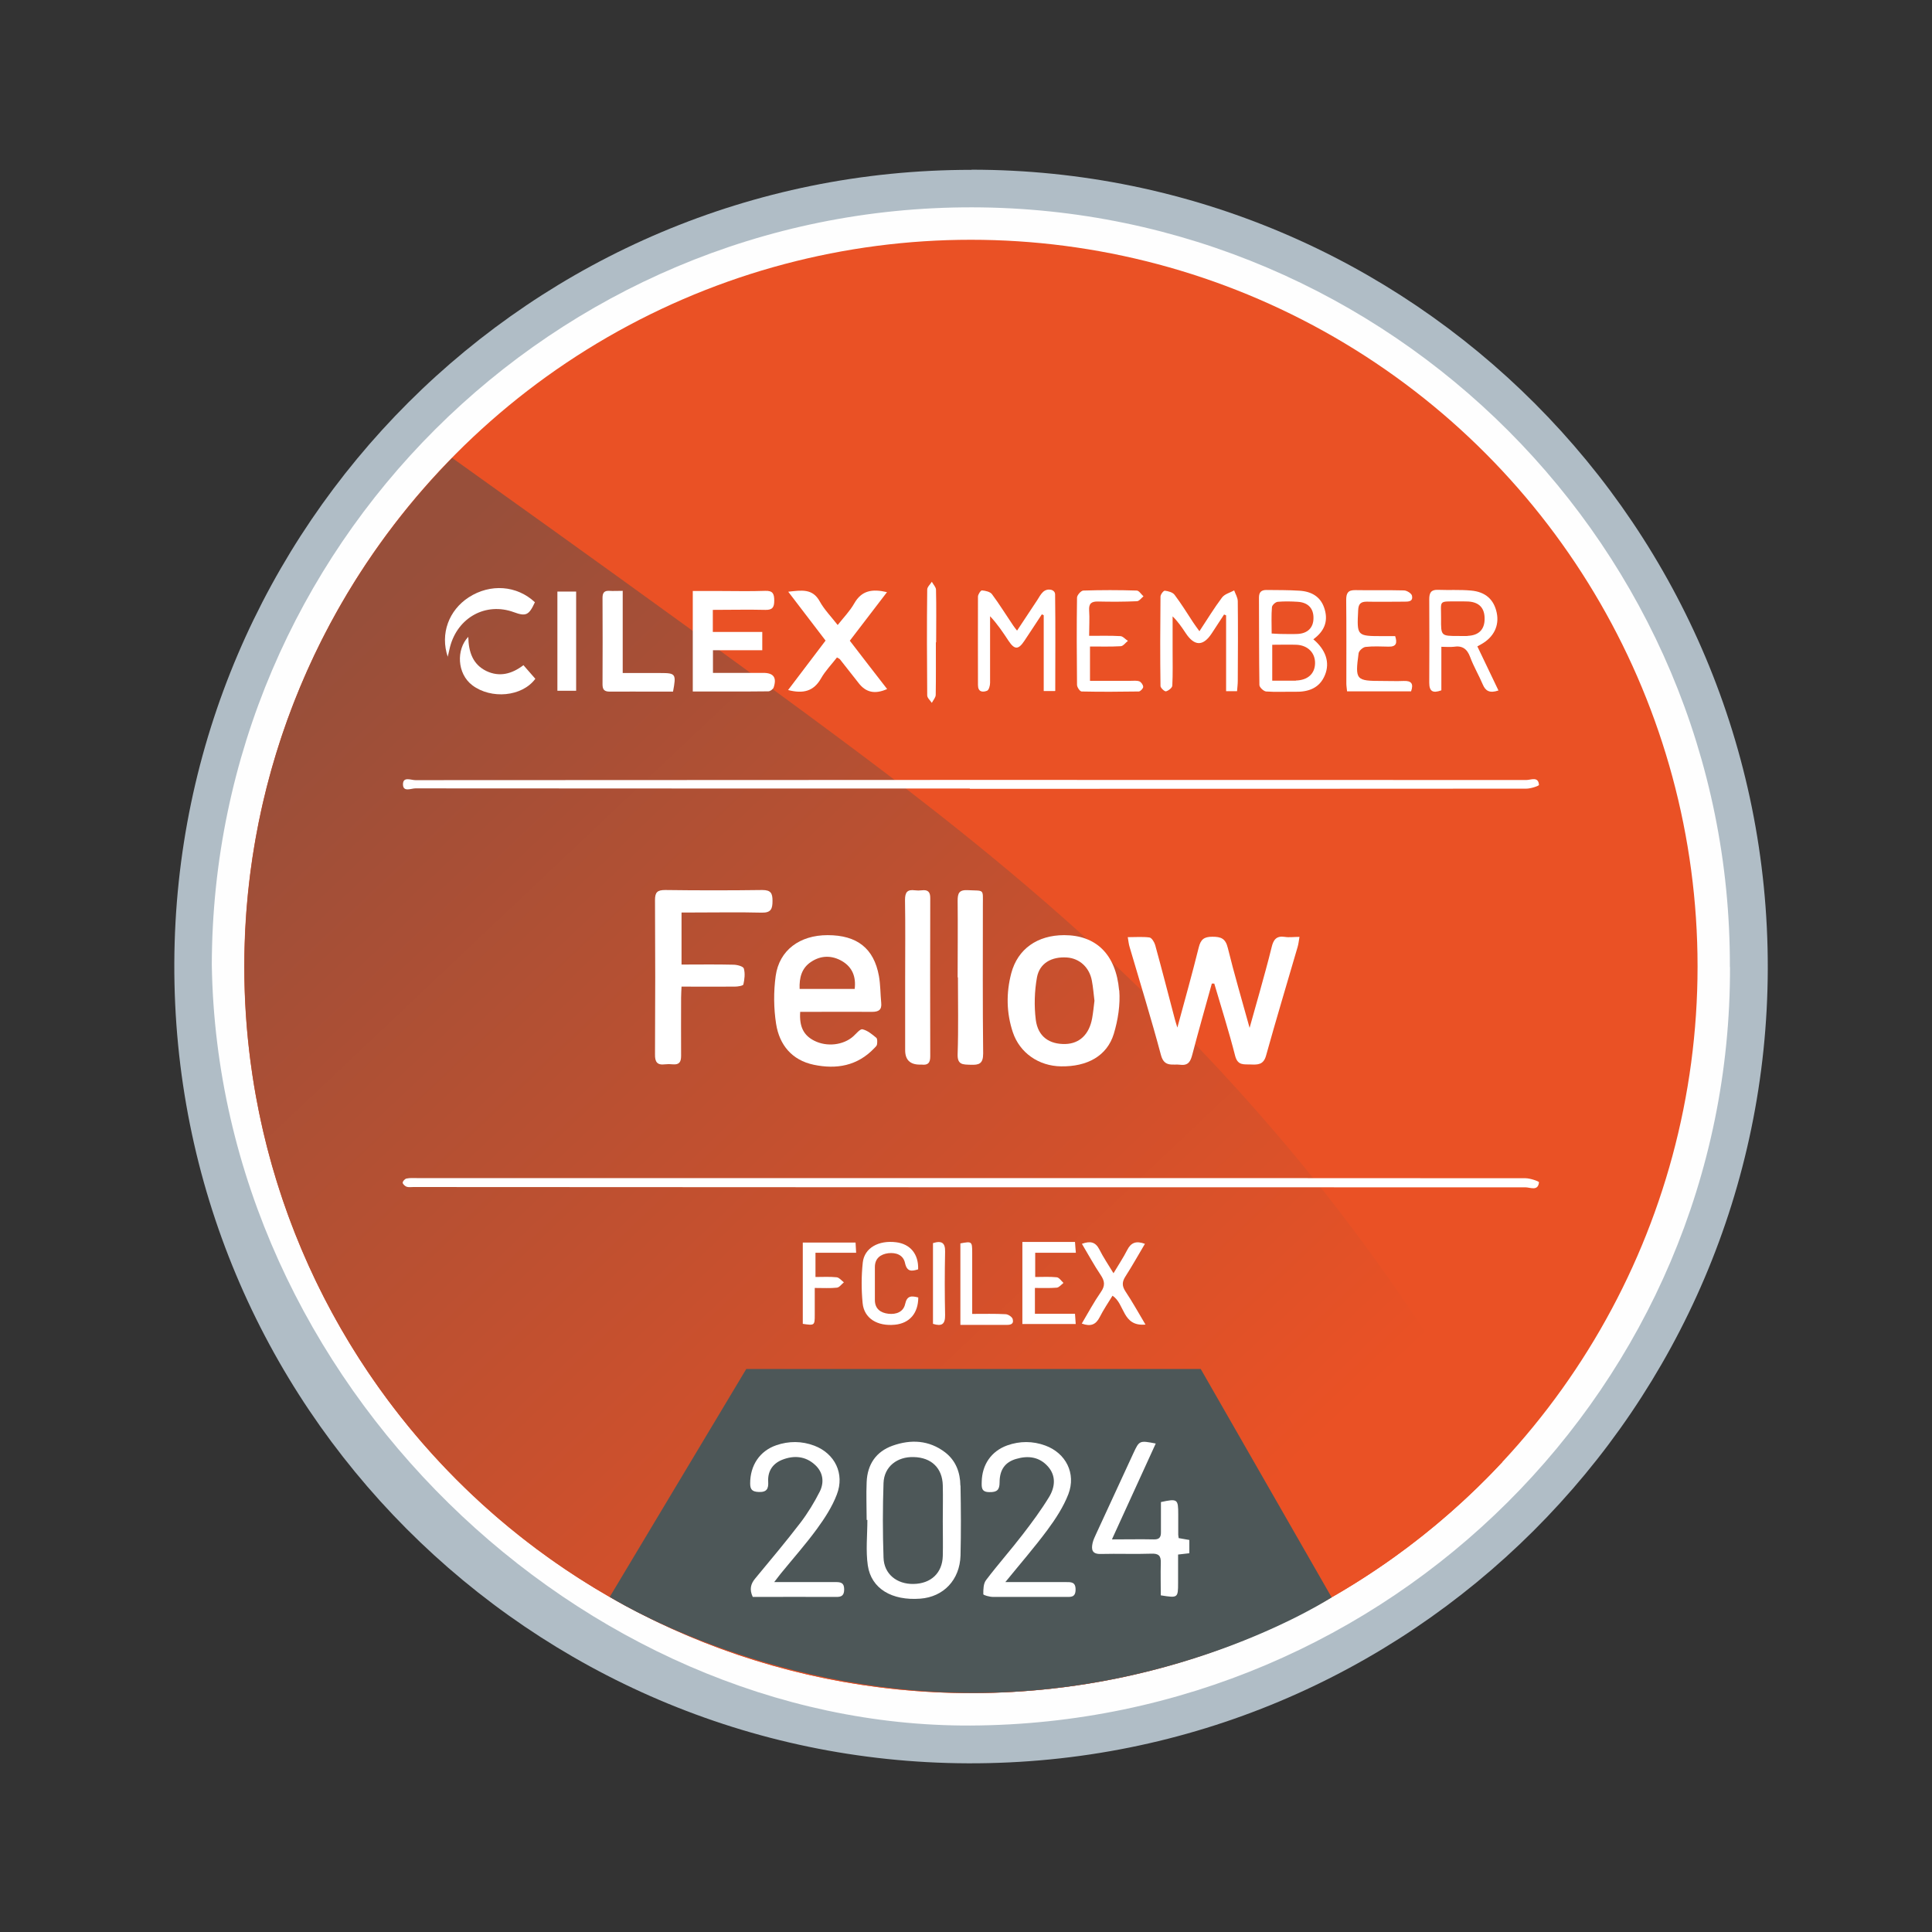 <?xml version="1.0" encoding="UTF-8"?><svg id="a" xmlns="http://www.w3.org/2000/svg" xmlns:xlink="http://www.w3.org/1999/xlink" viewBox="0 0 134 134"><rect x="0" y="0" width="134" height="134" fill="#333333" stroke="none"/><defs><linearGradient id="b" x1="19.71" y1="47.82" x2="79.67" y2="111.2" gradientUnits="userSpaceOnUse"><stop offset="0" stop-color="#984f3a"/><stop offset="1" stop-color="#ea5125"/></linearGradient></defs><rect x="0" width="134" height="134" style="fill:none; stroke-width:0px;"/><path d="M67.38,11.77c30.48,0,55.3,24.76,55.23,55.42-.07,30.38-24.77,55.21-55.47,55.11-30.33-.1-55.18-24.78-55.05-55.52.13-30.3,24.74-55.02,55.3-55Z" style="fill:#b0bdc6; stroke-width:0px;"/><path d="M119.99,67.07c.07,28.99-23.65,52.48-52.68,52.61-26.82.12-52.16-23.66-52.62-52.76.06-28.95,23.7-52.6,52.76-52.54,28.94.06,52.63,23.68,52.53,52.69Z" style="fill:#fefefe; stroke-width:0px;"/><circle cx="67.34" cy="67.03" r="50.4" style="fill:#ea5125; stroke-width:0px;"/><path d="M104.2,101.4c-9.19,9.86-22.3,16.03-36.85,16.03-27.83,0-50.4-22.56-50.4-50.39,0-13.74,5.5-26.19,14.41-35.28,7.83,5.59,24.13,17.27,31.48,22.94,11.61,8.95,28.81,23.5,41.36,46.7Z" style="fill:url(#b); stroke-width:0px;"/><path d="M42.29,110.76l9.47-15.81h31.52l9.08,15.84s-10.14,6.63-24.83,6.63-25.23-6.66-25.23-6.66Z" style="fill:#4d5758; stroke-width:0px;"/><path d="M84.05,68.22c-.45,1.63-.92,3.27-1.35,4.91-.12.46-.26.79-.83.72-.53-.07-1.12.2-1.35-.68-.67-2.51-1.44-4.99-2.17-7.48-.06-.19-.08-.39-.13-.69.54,0,1.03-.04,1.5.02.16.02.34.32.4.52.47,1.71.91,3.42,1.36,5.13.04.17.1.33.18.6.52-1.92,1.03-3.73,1.48-5.55.14-.56.36-.75.95-.75.6,0,.91.12,1.07.78.44,1.8.97,3.58,1.51,5.54.25-.91.47-1.66.68-2.42.29-1.06.59-2.11.85-3.18.12-.51.33-.8.91-.71.3.05.62,0,1.02,0-.05.29-.07.5-.13.7-.73,2.51-1.49,5.02-2.19,7.54-.18.64-.58.63-1.07.61-.46-.02-.89.09-1.07-.59-.43-1.69-.96-3.35-1.45-5.02-.05,0-.1,0-.15,0Z" style="fill:#fff; stroke-width:0px;"/><path d="M67.35,81.71c12.82,0,25.64,0,38.46.01.33,0,.94.22.93.28-.06.64-.61.35-.94.35-25.71,0-51.42,0-77.13-.02-.16,0-.33.03-.47-.02-.11-.04-.27-.19-.27-.28,0-.11.16-.27.27-.29.24-.05.49-.03.74-.03,12.8,0,25.6,0,38.4,0h0Z" style="fill:#fff; stroke-width:0px;"/><path d="M67.27,54.69c-12.82,0-25.64,0-38.46-.01-.29,0-.86.28-.86-.28,0-.56.56-.29.86-.29,25.69-.02,51.37-.02,77.06-.01.31,0,.83-.27.87.34,0,.07-.57.26-.88.26-12.87.01-25.73.01-38.6.01h0Z" style="fill:#fff; stroke-width:0px;"/><path d="M47.27,63.3v3.6c1.22,0,2.41-.02,3.59.01.26,0,.68.11.73.26.1.35.05.75-.03,1.11-.02.09-.38.15-.59.15-1.21.01-2.42,0-3.7,0-.01.28-.03.52-.03.76,0,1.35-.01,2.7,0,4.04,0,.43-.13.63-.58.59-.18-.02-.36-.02-.54,0-.54.07-.7-.17-.69-.69.02-3.57.02-7.14,0-10.71,0-.53.16-.69.7-.69,2.25.03,4.49.03,6.74,0,.6,0,.71.23.71.75,0,.54-.09.83-.73.82-1.59-.04-3.19-.01-4.78-.01-.24,0-.49,0-.79,0Z" style="fill:#fff; stroke-width:0px;"/><path d="M69.71,109.73c1.51,0,2.86,0,4.2,0,.38,0,.7-.02.69.54-.01.53-.33.49-.67.49-1.68,0-3.37,0-5.05,0-.24,0-.68-.12-.68-.19,0-.33,0-.74.2-.99.81-1.07,1.71-2.08,2.53-3.15.64-.83,1.27-1.68,1.82-2.58.42-.68.52-1.47-.06-2.13-.6-.68-1.38-.78-2.22-.53-.75.22-1.14.74-1.14,1.62,0,.54-.19.69-.71.68-.56,0-.54-.33-.53-.71.02-1.19.66-2.13,1.77-2.53.87-.31,1.77-.31,2.64.01,1.42.52,2.15,1.93,1.6,3.37-.34.88-.88,1.71-1.45,2.48-.89,1.2-1.88,2.34-2.93,3.63Z" style="fill:#fff; stroke-width:0px;"/><path d="M53.69,109.73c1.54,0,2.91,0,4.27,0,.36,0,.59.05.59.5,0,.42-.17.54-.56.53-1.93-.01-3.86,0-5.78,0-.24-.51-.15-.9.17-1.28,1.06-1.28,2.13-2.55,3.14-3.87.51-.67.96-1.41,1.34-2.16.32-.65.23-1.34-.33-1.85-.66-.61-1.46-.67-2.26-.36-.67.26-1.03.79-.99,1.52.03.49-.09.75-.67.72-.45-.02-.58-.18-.58-.6,0-1.23.65-2.24,1.81-2.64.87-.3,1.77-.3,2.64.03,1.42.54,2.12,1.94,1.56,3.39-.32.84-.83,1.63-1.37,2.37-.78,1.07-1.66,2.06-2.5,3.09-.14.17-.26.34-.48.62Z" style="fill:#fff; stroke-width:0px;"/><path d="M49.44,46.67c1.18,0,2.34,0,3.5,0,.71,0,.95.32.72,1.01-.04.12-.24.27-.37.27-1.72.02-3.45.01-5.24.01v-6.97c.6,0,1.2,0,1.79,0,1.08,0,2.15.03,3.23-.01.54-.02.63.21.63.68,0,.44-.11.65-.6.64-1.21-.03-2.41,0-3.66,0v1.53h3.43v1.27h-3.42v1.59Z" style="fill:#fff; stroke-width:0px;"/><path d="M77.15,106.77c1.05,0,1.97-.02,2.89,0,.41.01.49-.2.48-.54,0-.69,0-1.38,0-2.05,1.15-.25,1.2-.21,1.2.85,0,.47,0,.94,0,1.41,0,.07.02.13.03.24.22.04.46.08.74.13v.92c-.24.03-.46.05-.78.09,0,.66,0,1.32,0,1.98,0,1.03-.02,1.04-1.2.85,0-.73-.02-1.49,0-2.24.02-.5-.14-.67-.65-.65-1.16.04-2.33-.01-3.5.02-.62.02-.68-.3-.58-.76.05-.22.15-.42.24-.62.86-1.87,1.73-3.74,2.59-5.61.41-.88.42-.89,1.55-.67-1,2.19-1.99,4.35-3.03,6.63Z" style="fill:#fff; stroke-width:0px;"/><path d="M58.95,44.45c.88,1.14,1.72,2.24,2.58,3.34-.85.38-1.48.24-1.99-.43-.43-.55-.86-1.09-1.29-1.64-.03-.03-.07-.05-.2-.12-.37.48-.81.93-1.11,1.46-.51.89-1.23,1.07-2.28.8.88-1.16,1.73-2.28,2.6-3.43-.85-1.12-1.69-2.21-2.59-3.39.93-.1,1.69-.24,2.19.68.31.56.78,1.04,1.24,1.63.41-.52.85-.97,1.15-1.5.51-.9,1.25-1.02,2.27-.78-.87,1.14-1.71,2.23-2.58,3.37Z" style="fill:#fff; stroke-width:0px;"/><path d="M66.42,67.79c0-1.77.02-3.54,0-5.31,0-.53.1-.77.7-.74,1.17.06,1.05-.12,1.05,1.04,0,3.43-.02,6.86.02,10.29,0,.72-.29.8-.87.78-.53-.02-.93.02-.9-.75.06-1.77.02-3.54.02-5.31Z" style="fill:#fff; stroke-width:0px;"/><path d="M62.78,67.8c0-1.79.02-3.59-.01-5.38,0-.54.16-.74.69-.67.15.02.31.02.47,0,.42-.05.6.1.59.56-.01,3.65-.01,7.31,0,10.96,0,.44-.15.62-.59.57-.04,0-.09,0-.13,0q-1.02,0-1.02-1c0-1.68,0-3.36,0-5.04Z" style="fill:#fff; stroke-width:0px;"/><path d="M73.17,47.93h-.78v-5.26l-.13-.06c-.41.62-.81,1.24-1.22,1.85-.41.61-.67.61-1.08,0-.39-.59-.78-1.18-1.29-1.72,0,1.54,0,3.08,0,4.62,0,.19-.08.5-.21.55-.31.12-.63.09-.63-.4,0-2.04-.01-4.08,0-6.13,0-.15.19-.44.28-.43.24.02.56.09.69.26.52.7.98,1.45,1.47,2.17.06.09.13.18.27.36.49-.74.95-1.44,1.41-2.13.12-.19.23-.4.39-.55.3-.29.84-.19.84.17.03,2.22.01,4.43.01,6.68Z" style="fill:#fff; stroke-width:0px;"/><path d="M85.78,47.94h-.74v-5.26l-.14-.06c-.28.43-.57.87-.85,1.3q-.9,1.38-1.82-.02c-.26-.39-.52-.78-.9-1.15,0,.77,0,1.54,0,2.31,0,.83.02,1.66-.02,2.49,0,.15-.27.36-.44.4-.1.02-.38-.24-.38-.37-.03-2.07-.02-4.13,0-6.2,0-.15.21-.42.3-.41.24.03.55.11.68.29.46.61.86,1.26,1.28,1.9.12.18.25.36.44.62.55-.83,1.02-1.61,1.57-2.34.18-.24.55-.33.84-.49.09.25.25.5.25.76.02,1.84.01,3.68,0,5.52,0,.22-.03.44-.05.71Z" style="fill:#fff; stroke-width:0px;"/><path d="M43.19,46.68c.93,0,1.77,0,2.62,0,1.06,0,1.1.06.87,1.29-.39,0-.8,0-1.22,0-1.05,0-2.11-.01-3.16,0-.38,0-.51-.13-.51-.51.01-1.99.01-3.99,0-5.99,0-.33.1-.51.46-.49.28.02.57,0,.94,0v5.68Z" style="fill:#fff; stroke-width:0px;"/><path d="M75.54,44.1c.79,0,1.48-.02,2.17.02.18.01.34.22.52.33-.17.13-.32.36-.5.37-.69.04-1.38.02-2.13.02v2.38c.96,0,1.89,0,2.83,0,.2,0,.42-.03.6.04.12.05.26.25.26.38,0,.11-.19.31-.3.32-1.32.02-2.65.03-3.97,0-.12,0-.32-.3-.32-.46-.02-2.02-.03-4.04,0-6.05,0-.17.28-.49.44-.49,1.23-.04,2.47-.04,3.7,0,.16,0,.31.26.47.4-.15.12-.3.34-.46.34-.9.04-1.79.04-2.69.02-.45-.01-.65.13-.62.61.04.56,0,1.12,0,1.78Z" style="fill:#fff; stroke-width:0px;"/><path d="M96.76,44.1c.17.51.08.76-.44.75-.54-.01-1.08-.04-1.61.02-.18.02-.46.27-.48.44-.25,1.86-.19,1.92,1.65,1.92.49,0,.99.02,1.48,0,.52-.02.7.18.51.72h-4.44c-.02-.21-.05-.38-.05-.55,0-1.93.01-3.86-.01-5.79,0-.48.13-.69.64-.68,1.12.02,2.24-.01,3.36.02.2,0,.52.2.56.36.1.44-.28.42-.57.42-.85,0-1.71.02-2.56,0-.43,0-.58.16-.6.59-.09,1.8-.1,1.8,1.72,1.8.29,0,.57,0,.85,0Z" style="fill:#fff; stroke-width:0px;"/><path d="M38.66,41.03h1.3v6.88h-1.3v-6.88Z" style="fill:#fff; stroke-width:0px;"/><path d="M63.69,89.98c0,1.11-.61,1.8-1.62,1.9-1.22.12-2.14-.44-2.24-1.5-.09-.93-.09-1.88.01-2.81.11-1.02,1.1-1.56,2.31-1.41.99.12,1.57.83,1.53,1.88-.43.13-.77.2-.91-.44-.12-.57-.63-.74-1.16-.68-.53.07-.93.35-.93.96,0,.76,0,1.52,0,2.29,0,.61.4.89.94.95.53.06,1.04-.12,1.16-.68.13-.59.44-.57.91-.45Z" style="fill:#fff; stroke-width:0px;"/><path d="M79.45,91.87c-1.63.15-1.42-1.45-2.29-2-.29.47-.62.96-.89,1.49-.26.51-.62.67-1.24.44.44-.74.84-1.49,1.32-2.18.31-.44.28-.76-.01-1.19-.46-.68-.85-1.41-1.3-2.16.57-.21.94-.14,1.21.39.27.54.61,1.04.98,1.65.35-.59.68-1.08.95-1.61.26-.51.61-.66,1.23-.43-.46.77-.88,1.53-1.35,2.26-.24.37-.25.66,0,1.04.48.72.9,1.48,1.4,2.32Z" style="fill:#fff; stroke-width:0px;"/><path d="M74.62,86.89h-2.82v1.68c.5,0,1-.03,1.5.02.16.02.31.25.46.39-.15.12-.3.31-.46.33-.49.04-.98.02-1.52.02v1.79h2.78c.02.27.03.46.05.71h-3.7v-5.69h3.65c.02.26.03.45.06.75Z" style="fill:#fff; stroke-width:0px;"/><path d="M31.06,45.57c-.55-1.62.08-3.25,1.45-4.14,1.5-.97,3.34-.83,4.59.34-.41.9-.62,1-1.46.69-1.94-.71-3.9.36-4.43,2.42-.04.17-.08.34-.16.69Z" style="fill:#fff; stroke-width:0px;"/><path d="M36.3,46.13c.34.39.59.67.83.95-.92,1.25-3.07,1.43-4.37.45-1.07-.81-1.12-2.49-.28-3.36.02,1.05.31,1.91,1.25,2.37.92.44,1.78.2,2.57-.4Z" style="fill:#fff; stroke-width:0px;"/><path d="M55.68,86.18h3.66c.01.21.02.41.04.71h-2.82v1.68c.5,0,.99-.03,1.47.02.18.02.34.23.5.35-.16.13-.31.35-.48.37-.46.05-.94.02-1.54.02,0,.64,0,1.26,0,1.88,0,.72-.02.73-.83.61v-5.63Z" style="fill:#fff; stroke-width:0px;"/><path d="M67.43,91.13c.84,0,1.58-.02,2.31.02.18,0,.46.19.5.34.1.39-.21.41-.5.4-1.03,0-2.05,0-3.13,0v-5.65c.79-.15.82-.14.82.63,0,1.39,0,2.77,0,4.26Z" style="fill:#fff; stroke-width:0px;"/><path d="M64.71,86.22c.61-.19.86-.02.84.61-.03,1.46-.03,2.92,0,4.38.01.64-.23.8-.84.61v-5.6Z" style="fill:#fff; stroke-width:0px;"/><path d="M64.91,44.55c0,1.21.01,2.42-.01,3.64,0,.19-.18.38-.27.56-.11-.17-.32-.34-.32-.52-.02-2.45-.03-4.89,0-7.34,0-.18.21-.36.32-.54.1.19.29.37.29.56.03,1.21.01,2.42.01,3.64,0,0,0,0,0,0Z" style="fill:#fff; stroke-width:0px;"/><path d="M60.49,70.18c.45,0,.68-.14.63-.62-.06-.62-.05-1.26-.16-1.87-.35-1.92-1.52-2.83-3.56-2.83-1.93,0-3.35,1.04-3.6,2.83-.15,1.09-.14,2.24.03,3.33.23,1.45,1.09,2.51,2.61,2.83,1.58.33,3.03.08,4.2-1.15.08-.08.18-.17.19-.27.02-.15.03-.38-.05-.45-.29-.24-.61-.51-.96-.59-.16-.04-.43.3-.64.49-.68.61-1.83.75-2.71.3-.73-.37-1.04-.97-.97-2h.76c1.41,0,2.83-.01,4.24,0ZM55.46,68.59c-.03-.78.14-1.45.8-1.88.69-.46,1.45-.46,2.16-.04.7.42.96,1.08.86,1.92h-3.81Z" style="fill:#fff; stroke-width:0px;"/><path d="M77.62,68.69c-.22-2.51-1.61-3.83-3.81-3.83-1.85,0-3.22.95-3.67,2.64-.36,1.37-.34,2.75.11,4.1.48,1.43,1.8,2.34,3.34,2.36,1.82.03,3.19-.72,3.66-2.25.29-.96.46-2.03.38-3.03ZM75.75,70.62c-.2,1.12-.87,1.76-1.85,1.79-1.12.03-1.91-.51-2.06-1.68-.12-.96-.09-1.98.08-2.93.18-1,1.02-1.46,2.08-1.39.87.06,1.56.68,1.73,1.61.09.46.12.93.18,1.39-.05.41-.09.82-.16,1.21Z" style="fill:#fff; stroke-width:0px;"/><path d="M66.61,103.04c-.01-.91-.31-1.73-1.06-2.31-1.12-.85-2.37-.91-3.64-.46-1.15.41-1.75,1.3-1.8,2.52-.04.87,0,1.75,0,2.63.02,0,.03,0,.05,0,0,1.05-.12,2.13.03,3.16.24,1.61,1.67,2.45,3.64,2.3,1.61-.12,2.74-1.3,2.79-2.99.04-1.62.03-3.23,0-4.85ZM65.39,107.92c-.03,1.18-.82,1.92-2.03,1.94-1.16.02-2.05-.69-2.08-1.83-.06-1.72-.06-3.45,0-5.17.04-1.13.94-1.84,2.1-1.8,1.22.03,1.98.76,2.01,1.96.02.83,0,1.66,0,2.49,0,.81.02,1.61,0,2.42Z" style="fill:#fff; stroke-width:0px;"/><path d="M91.09,44.34c.74-.54,1.04-1.21.79-2.07-.25-.88-.91-1.25-1.76-1.3-.76-.05-1.52-.04-2.28-.05-.36,0-.52.15-.52.53.01,2.02,0,4.04.03,6.06,0,.16.29.43.46.45.67.05,1.34.01,2.02.02.92.02,1.7-.25,2.07-1.17.35-.86.06-1.74-.81-2.47ZM88.22,42.11c.01-.14.25-.36.4-.37.46-.04.94-.03,1.4,0,.72.05,1.1.47,1.08,1.16-.01.64-.41,1.04-1.11,1.07-.4.02-.8,0-1.2,0-.16,0-.31-.02-.59-.03,0-.65-.03-1.25.02-1.84ZM89.88,47.21c-.53,0-1.07,0-1.64,0v-2.49c.61,0,1.15-.02,1.69,0,.79.04,1.29.57,1.28,1.28-.01.73-.51,1.18-1.33,1.2Z" style="fill:#fff; stroke-width:0px;"/><path d="M102.47,44.83c.12-.07.19-.11.27-.15.86-.48,1.26-1.28,1.07-2.18-.19-.91-.77-1.45-1.78-1.54-.76-.07-1.52-.02-2.29-.05-.49-.02-.61.21-.61.65.01,1.93.01,3.86,0,5.79,0,.6.24.75.84.53v-3.02c.33,0,.6.03.85,0,.61-.1.94.15,1.15.72.24.65.6,1.25.87,1.89.19.45.47.63,1.09.42-.49-1.03-.97-2.03-1.46-3.05ZM101.81,44.11c-.22.01-.45,0-.67,0-1.19,0-1.2,0-1.19-1.21.01-1.29-.22-1.18,1.16-1.19.25,0,.49,0,.74.01.75.05,1.13.46,1.12,1.21,0,.73-.41,1.14-1.16,1.17Z" style="fill:#fff; stroke-width:0px;"/></svg>